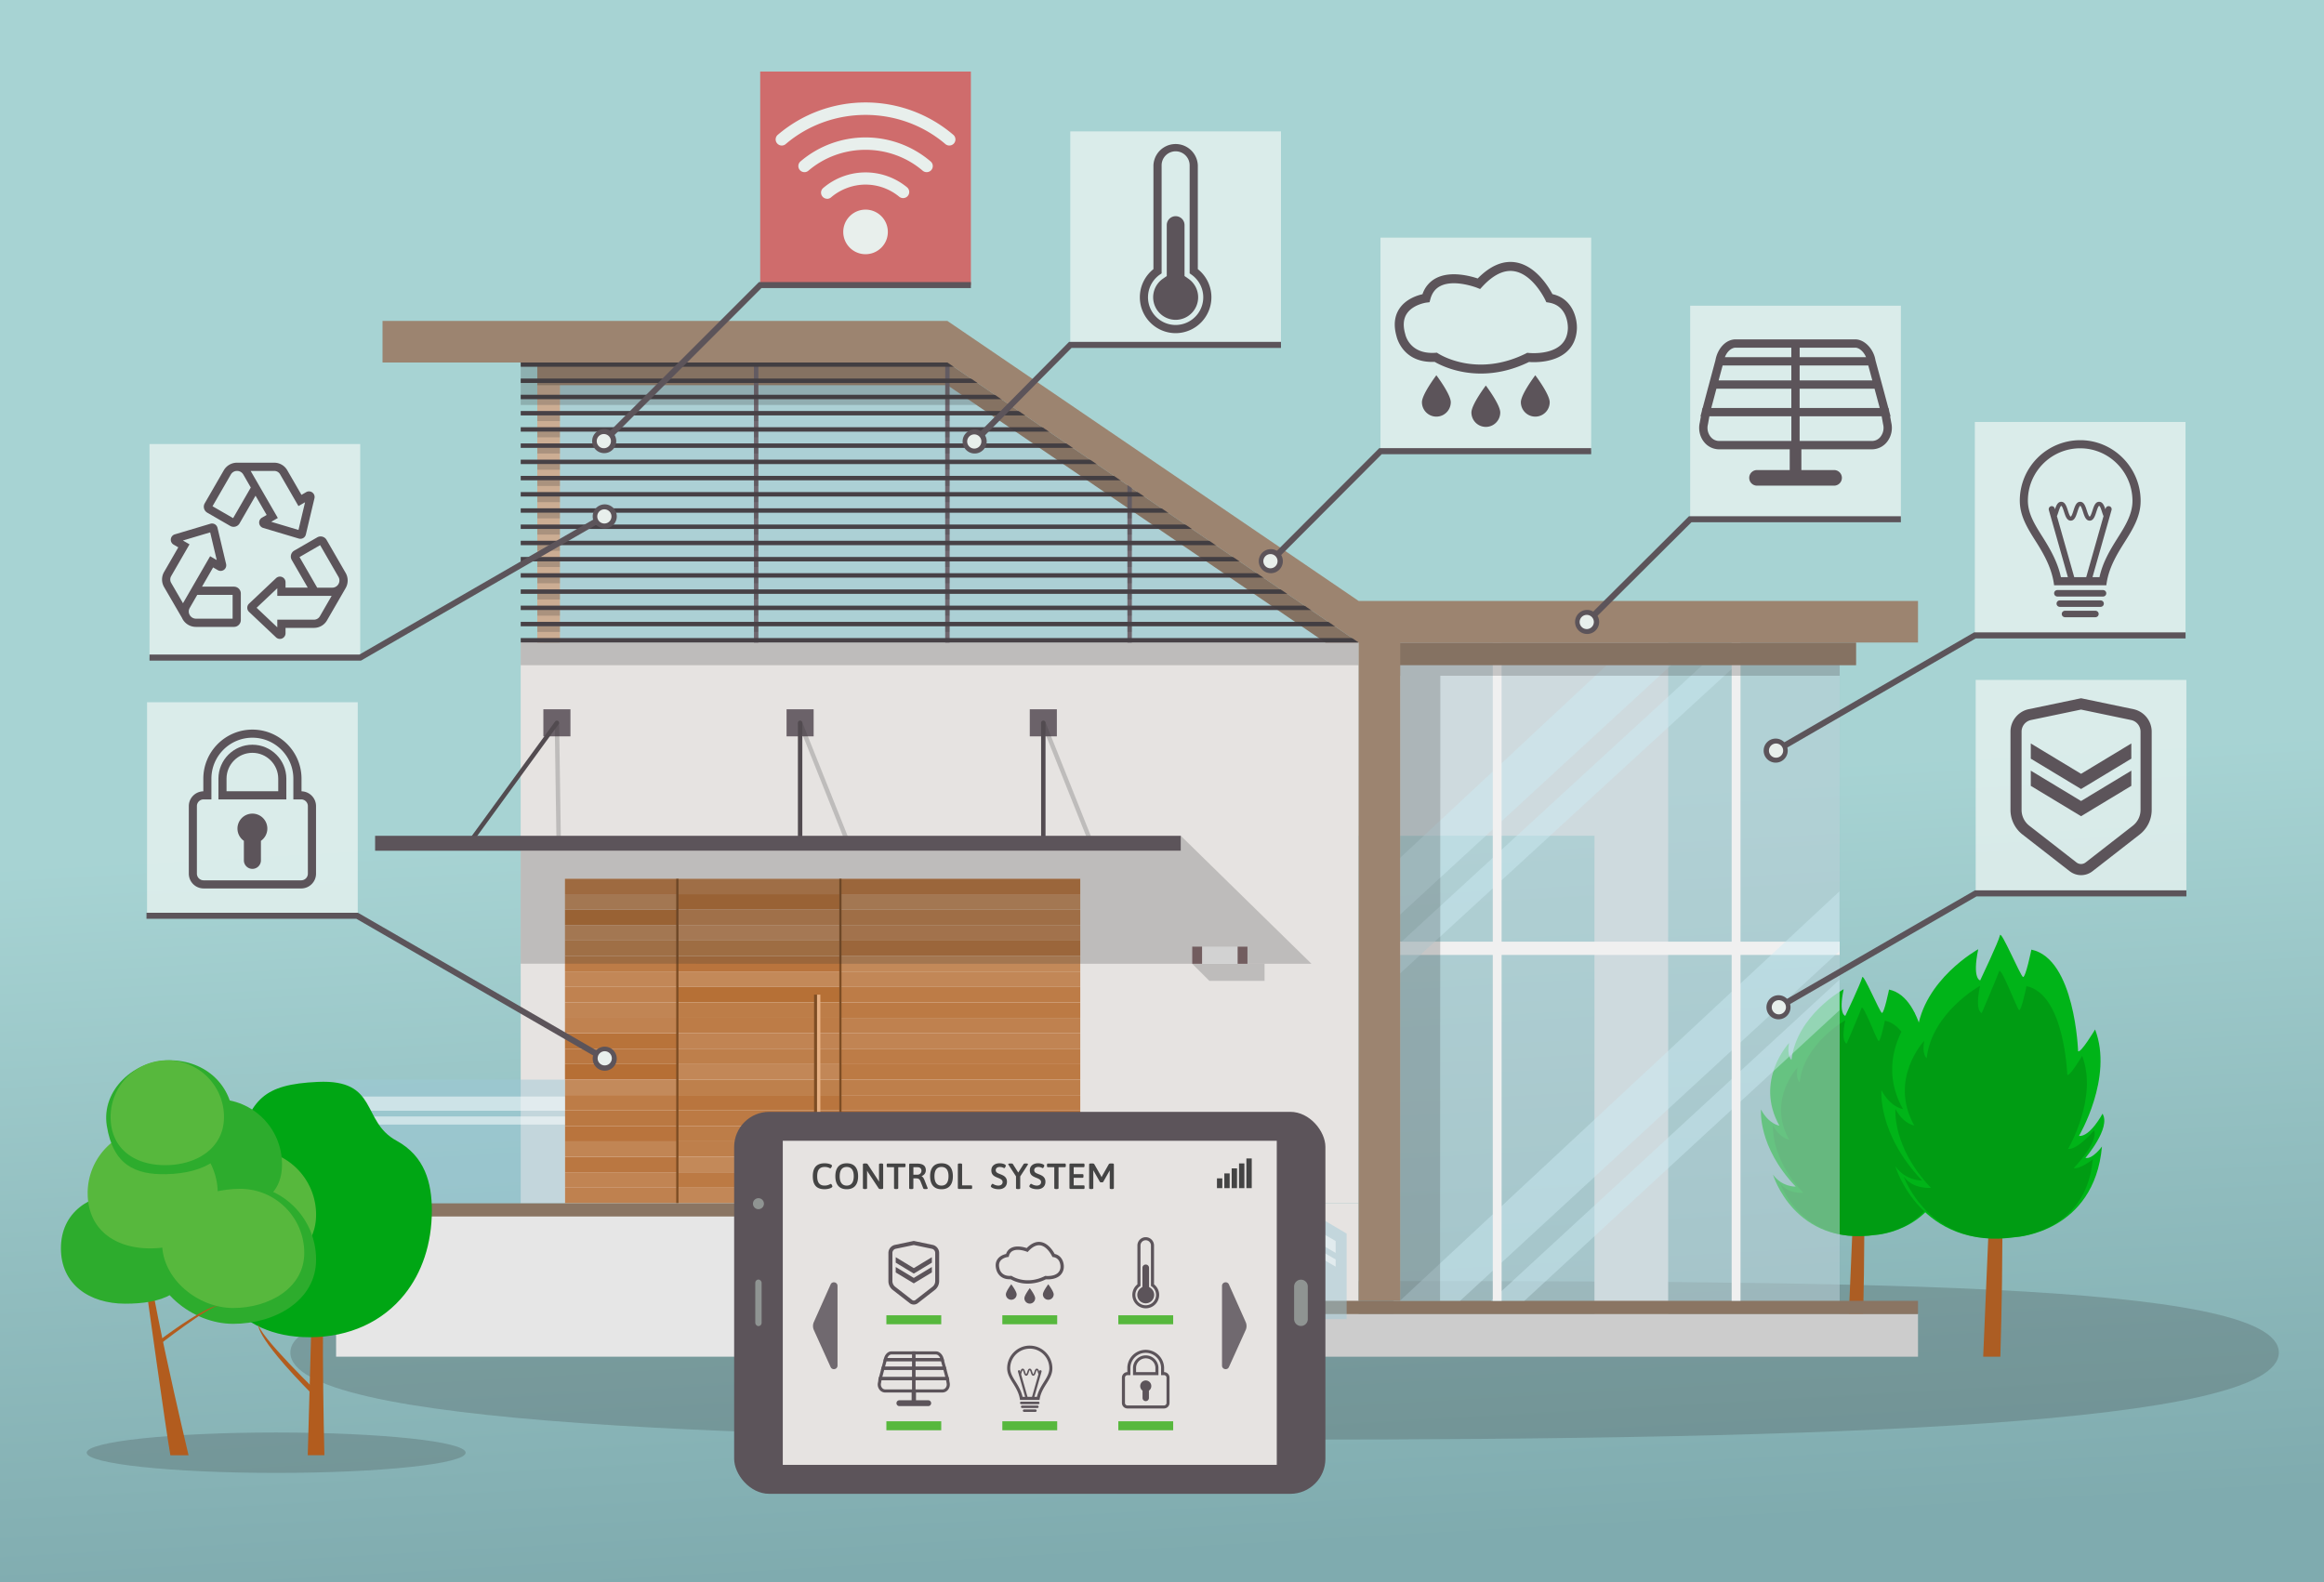 <svg xmlns="http://www.w3.org/2000/svg" width="1156" height="787"><rect width="100%" height="100%" fill="#808080" stroke="none"/><defs><linearGradient id="linear-gradient" x1="599.56" y1="-1058.13" x2="578.42" y2="-685.55" gradientTransform="matrix(-1 0 0 1 1156 1071.59)" gradientUnits="userSpaceOnUse"><stop offset="0" stop-color="#00585f"/><stop offset="1" stop-color="#4fa8a8"/></linearGradient><style>.cls-1{opacity:.85}.cls-15,.cls-26,.cls-3,.cls-33,.cls-40,.cls-46,.cls-47,.cls-48,.cls-53,.cls-66,.cls-69,.cls-7,.cls-71,.cls-73,.cls-74,.cls-75,.cls-77,.cls-78,.cls-79,.cls-8,.cls-82,.cls-84,.cls-89,.cls-90,.cls-92,.cls-95,.cls-96,.cls-99{stroke-width:0}.cls-3{fill:#997151}.cls-101{opacity:.7}.cls-7{fill:#f0f7f4}.cls-8{fill:#b25c1e}.cls-102{opacity:.5}.cls-15{fill:#70676f}.cls-26{fill:#ccebf4}.cls-33{fill:#84696b}.cls-40{fill:#e6e6e6}.cls-46{fill:#57b83d}.cls-47{fill:#444}.cls-48{fill:#8a7563}.cls-53{fill:#00b418}.cls-105{mix-blend-mode:screen;opacity:.45}.cls-106,.cls-96{mix-blend-mode:multiply;opacity:.22}.cls-66{fill:#e8efec}.cls-69{fill:#6b6269}.cls-71{fill:#8f9492}.cls-73{fill:#474146}.cls-74,.cls-96{fill:#333}.cls-75{fill:#9cc8d6;opacity:.48}.cls-77{fill:#9c8470}.cls-78{fill:#524b50}.cls-79{fill:#fff}.cls-82{fill:#7d4d24}.cls-84{fill:#ac5d23}.cls-89{fill:#5c545a}.cls-90{fill:#2dac2d}.cls-92{fill:#f0f0f0}.cls-95{fill:#008710;opacity:.52}.cls-99{fill:#e6e3e1}</style></defs><g style="isolation:isolate"><g id="Layer_1" data-name="Layer 1"><path class="cls-79" transform="rotate(180 578 393.5)" d="M0 0h1156v787H0z"/><path transform="rotate(180 578 393.5)" style="fill:url(#linear-gradient);opacity:.5;stroke-width:0" d="M0 0h1156v787H0z"/><path class="cls-96" d="M1133.53 672.87c0 35.9-221.42 43.32-494.55 43.32s-494.55-7.42-494.55-43.32 225.38-35.58 498.51-35.58 490.59-.32 490.59 35.58Z"/><ellipse class="cls-96" cx="137.37" cy="722.68" rx="94.26" ry="10.05"/><path class="cls-84" d="m919.17 665.12 7.29-.02s3.16-96.45-2.57-110.73l-4.72 110.74Z"/><path class="cls-53" d="M881.9 584.27s10.51 35.9 51.25 30.06c0 0 33.16-1.92 36.45-38.46 0 0-4.02 5.53-7.03 4.84 0 0 10.96-12.74 7.26-18.77 0 0-5.21 9.87-10 9.46 0 0 14.71-24.76 6.85-45.22 0 0-6.12 10.23-7.22 9.23 0 0-1.28-39.28-19.82-43.12 0 0-2.47 12.06-3.56 11.6s-9.32-20.01-9.78-17.72c-.52 2.61-8.41 19.19-8.41 19.19s-3.47-.55-.82-13.25c0 0-23.39 12.88-25.95 35.17 0 0-2.42-1.78-1.19-8.43 0 0-17.45 18.57-4.84 41.13 0 0-5.21-.64-9.14-8.04 0 0-1.74 18.45 17.27 38.37 0 0-6.9.27-11.33-6.03Z"/><path class="cls-95" d="M885.41 588.56s10.88 30.95 46.49 25.84c0 0 30.94-1.18 33.82-33.11 0 0-5.48 4.33-8.11 3.73 0 0 10.58-10.72 8.66-16.06 0 0-6.87 8.28-11.06 7.92 0 0 12.85-21.63 5.99-39.51 0 0-5.35 8.94-6.31 8.06 0 0-1.12-34.33-17.32-37.68 0 0-2.16 10.54-3.11 10.14-.96-.4-7.7-18.87-8.52-16.4-.74 2.21-7.36 17.68-7.36 17.68s-3.03-.48-.72-11.57c0 0-20.44 11.26-22.67 30.73 0 0-2.12-1.56-1.04-7.36 0 0-15.25 16.22-4.23 35.94 0 0-4.55-.56-7.98-7.02 0 0-1.52 16.12 15.09 33.53 0 0-7.73.66-11.6-4.85Z"/><path class="cls-84" d="m986.47 674.93 8.54-.02s3.7-113-3.01-129.72l-5.53 129.74Z"/><path class="cls-53" d="M942.8 580.21s12.31 42.06 60.05 35.21c0 0 38.85-2.25 42.71-45.06 0 0-4.71 6.48-8.24 5.67 0 0 12.84-14.93 8.51-22 0 0-6.1 11.56-11.72 11.08 0 0 17.23-29.01 8.03-52.98 0 0-7.17 11.99-8.46 10.81 0 0-1.5-46.02-23.23-50.52 0 0-2.89 14.13-4.17 13.59-1.28-.54-10.92-23.44-11.45-20.76-.61 3.06-9.85 22.48-9.85 22.48s-4.07-.64-.96-15.52c0 0-27.4 15.09-30.4 41.21 0 0-2.84-2.09-1.39-9.87 0 0-20.44 21.75-5.67 48.19 0 0-6.1-.75-10.7-9.42 0 0-2.03 21.62 20.23 44.95 0 0-8.08.32-13.27-7.06Z"/><path class="cls-95" d="M946.92 585.24s12.75 36.26 54.46 30.28c0 0 36.25-1.38 39.62-38.79 0 0-6.42 5.07-9.51 4.37 0 0 12.4-12.56 10.15-18.82 0 0-8.04 9.7-12.95 9.28 0 0 15.06-25.34 7.01-46.29 0 0-6.27 10.47-7.39 9.45 0 0-1.31-40.22-20.29-44.14 0 0-2.53 12.34-3.65 11.88-1.12-.47-9.02-22.1-9.99-19.21-.86 2.59-8.63 20.71-8.63 20.71s-3.55-.56-.84-13.56c0 0-23.94 13.19-26.56 36.01 0 0-2.48-1.82-1.22-8.63 0 0-17.86 19.01-4.96 42.11 0 0-5.33-.65-9.35-8.23 0 0-1.78 18.89 17.68 39.28 0 0-9.06.77-13.59-5.68Z"/><path class="cls-99" d="M259.01 318.52h416.8V598.6h-416.8z"/><path style="fill:#b2cdd6;opacity:.48;stroke-width:0" d="M270.28 319.65v-139.3h200.98l204.55 139.3H270.28z"/><path style="fill:#ccad93;stroke-width:0" d="M278.53 180.35v11.27-11.27 139.3h-11.27v-139.3h11.27z"/><path class="cls-77" d="M267.26 180.35v11.27h204l188.06 128.03h16.49l-204.55-139.3h-204z"/><path class="cls-15" d="M470.16 180.35h2.2v139.3h-2.2zM560.8 228.21h2.2v91.44h-2.2zM375.03 180.35h2.2v139.3h-2.2z"/><path class="cls-73" d="M259.01 180.25h216.68v2.2H259.01zM259.01 188.32h228.96v2.2H259.01zM259.01 196.39h241.25v2.2H259.01zM259.01 204.46h253.53v2.2H259.01zM259.01 212.53h265.81v2.2H259.01zM259.01 220.6h278.1v2.2h-278.1zM259.01 228.67h290.38v2.2H259.01zM259.01 236.74h302.66v2.2H259.01zM259.01 244.8h314.95v2.2H259.01zM259.01 252.87h327.23v2.2H259.01zM259.01 260.94h339.51v2.2H259.01zM259.01 269.01h351.8v2.2h-351.8zM259.01 277.08h364.08v2.2H259.01zM259.01 285.15h376.37v2.2H259.01zM259.01 293.22h388.65v2.2H259.01zM259.01 301.29h400.93v2.2H259.01zM259.01 309.36h413.22v2.2H259.01zM259.01 317.42h425.5v2.2h-425.5z"/><path class="cls-40" d="M829.78 667.46h-36.66V415.78H675.81V307.55h153.97v359.91z"/><path class="cls-99" d="M529.18 598.6h146.63v68.86H529.18z"/><path style="fill:#bacfd6;opacity:.55;stroke-width:0" d="M693.2 319.65h221.89v347.81H693.2z"/><path style="fill:#ccc;stroke-width:0" d="M648.76 653.53v-13.61h-22.6v-13.78h-22.6v-13.77h-22.6V674.93h373.09v-21.4H648.76z"/><path class="cls-40" d="M167.18 601.87h413.78v73.06H167.18z"/><path class="cls-79" d="M281 437.16h256.35V598.6H281z"/><path style="opacity:.92;fill:#b66f35;stroke-width:0" d="M281 437.16h55.93v7.68H281z"/><path style="opacity:.81;fill:#b66f35;stroke-width:0" d="M281 444.84h55.93v7.68H281z"/><path style="opacity:1;fill:#b66f35;stroke-width:0" d="M281 452.53h55.93v7.68H281z"/><path style="opacity:.81;fill:#b66f35;stroke-width:0" d="M281 460.21h55.93v7.68H281z"/><path style="opacity:.88;fill:#b66f35;stroke-width:0" d="M281 467.9h55.93v7.68H281z"/><path style="opacity:.91;fill:#b66f35;stroke-width:0" d="M281 475.58h55.93v7.68H281z"/><path style="opacity:.83;fill:#b66f35;stroke-width:0" d="M281 483.27h55.93v7.68H281z"/><path style="opacity:.86;fill:#b66f35;stroke-width:0" d="M281 490.95h55.93v7.68H281z"/><path style="opacity:.84;fill:#b66f35;stroke-width:0" d="M281 498.64h55.93v7.68H281z"/><path style="opacity:.86;fill:#b66f35;stroke-width:0" d="M281 506.32h55.93V514H281z"/><path style="opacity:.97;fill:#b66f35;stroke-width:0" d="M281 514.01h55.93v7.68H281z"/><path style="opacity:.94;fill:#b66f35;stroke-width:0" d="M281 521.69h55.93v7.68H281z"/><path style="opacity:1;fill:#b66f35;stroke-width:0" d="M281 529.38h55.93v7.68H281z"/><path style="opacity:.81;fill:#b66f35;stroke-width:0" d="M281 537.06h55.93v7.68H281z"/><path style="opacity:.91;fill:#b66f35;stroke-width:0" d="M281 544.75h55.93v7.68H281z"/><path style="opacity:.93;fill:#b66f35;stroke-width:0" d="M281 552.43h55.93v7.68H281z"/><path style="opacity:.96;fill:#b66f35;stroke-width:0" d="M281 560.12h55.93v7.68H281z"/><path style="opacity:.84;fill:#b66f35;stroke-width:0" d="M281 567.8h55.93v7.68H281z"/><path style="opacity:.94;fill:#b66f35;stroke-width:0" d="M281 575.49h55.93v7.68H281z"/><path style="opacity:.85;fill:#b66f35;stroke-width:0" d="M281 583.17h55.93v7.68H281z"/><path style="opacity:.87;fill:#b66f35;stroke-width:0" d="M281 590.86h55.93v7.68H281z"/><path style="opacity:.89;fill:#b66f35;stroke-width:0" d="M336.93 437.16h81.1v7.68h-81.1z"/><path style="opacity:.99;fill:#b66f35;stroke-width:0" d="M336.93 444.84h81.1v7.68h-81.1z"/><path style="opacity:.87;fill:#b66f35;stroke-width:0" d="M336.93 452.53h81.1v7.68h-81.1z"/><path style="opacity:.8;fill:#b66f35;stroke-width:0" d="M336.93 460.21h81.1v7.68h-81.1z"/><path style="opacity:.9;fill:#b66f35;stroke-width:0" d="M336.93 467.9h81.1v7.68h-81.1z"/><path style="opacity:.96;fill:#b66f35;stroke-width:0" d="M336.93 475.58h81.1v7.68h-81.1z"/><path style="opacity:.82;fill:#b66f35;stroke-width:0" d="M336.93 483.27h81.1v7.68h-81.1z"/><path style="opacity:.99;fill:#b66f35;stroke-width:0" d="M336.93 490.95h81.1v7.68h-81.1z"/><path style="opacity:.9;fill:#b66f35;stroke-width:0" d="M336.93 498.64h81.1v7.68h-81.1z"/><path style="opacity:.91;fill:#b66f35;stroke-width:0" d="M336.93 506.32h81.1V514h-81.1z"/><path style="opacity:.85;fill:#b66f35;stroke-width:0" d="M336.93 514.01h81.1v7.68h-81.1z"/><path style="opacity:.89;fill:#b66f35;stroke-width:0" d="M336.93 521.69h81.1v7.68h-81.1z"/><path style="opacity:.83;fill:#b66f35;stroke-width:0" d="M336.93 529.38h81.1v7.68h-81.1z"/><path style="opacity:.88;fill:#b66f35;stroke-width:0" d="M336.93 537.06h81.1v7.68h-81.1z"/><path style="opacity:.95;fill:#b66f35;stroke-width:0" d="M336.93 544.75h81.1v7.68h-81.1z"/><path style="opacity:.92;fill:#b66f35;stroke-width:0" d="M336.93 552.43h81.1v7.68h-81.1z"/><path style="opacity:.9;fill:#b66f35;stroke-width:0" d="M336.93 560.12h81.1v7.68h-81.1z"/><path style="opacity:.89;fill:#b66f35;stroke-width:0" d="M336.93 567.8h81.1v7.68h-81.1z"/><path style="opacity:.82;fill:#b66f35;stroke-width:0" d="M336.93 575.49h81.1v7.68h-81.1z"/><path style="opacity:.92;fill:#b66f35;stroke-width:0" d="M336.93 583.17h81.1v7.68h-81.1z"/><path style="opacity:.83;fill:#b66f35;stroke-width:0" d="M336.93 590.86h81.1v7.68h-81.1z"/><path style="opacity:.96;fill:#b66f35;stroke-width:0" d="M418.03 437.16h119.32v7.69H418.03z"/><path style="opacity:.81;fill:#b66f35;stroke-width:0" d="M418.03 444.85h119.32v7.69H418.03z"/><path style="opacity:.89;fill:#b66f35;stroke-width:0" d="M418.03 452.53h119.32v7.69H418.03z"/><path style="opacity:.85;fill:#b66f35;stroke-width:0" d="M418.03 460.22h119.32v7.69H418.03z"/><path style="opacity:.95;fill:#b66f35;stroke-width:0" d="M418.03 467.91h119.32v7.69H418.03z"/><path style="opacity:.82;fill:#b66f35;stroke-width:0" d="M418.03 475.6h119.32v7.69H418.03z"/><path style="opacity:.83;fill:#b66f35;stroke-width:0" d="M418.03 483.29h119.32v7.69H418.03z"/><path style="opacity:.91;fill:#b66f35;stroke-width:0" d="M418.03 490.97h119.32v7.69H418.03z"/><path style="opacity:.92;fill:#b66f35;stroke-width:0" d="M418.03 498.66h119.32v7.69H418.03z"/><path style="opacity:.87;fill:#b66f35;stroke-width:0" d="M418.03 506.35h119.32v7.69H418.03z"/><path style="opacity:.85;fill:#b66f35;stroke-width:0" d="M418.03 514.04h119.32v7.69H418.03z"/><path style="opacity:.91;fill:#b66f35;stroke-width:0" d="M418.03 521.72h119.32v7.69H418.03z"/><path style="fill:#b66f35;stroke-width:0;opacity:.92" d="M418.03 529.41h119.32v7.69H418.03z"/><path style="opacity:.89;fill:#b66f35;stroke-width:0" d="M418.03 537.1h119.32v7.69H418.03z"/><path style="opacity:.91;fill:#b66f35;stroke-width:0" d="M418.03 544.79h119.32v7.69H418.03z"/><path style="opacity:.96;fill:#b66f35;stroke-width:0" d="M418.03 552.48h119.32v7.69H418.03z"/><path style="opacity:.81;fill:#b66f35;stroke-width:0" d="M418.03 560.16h119.32v7.69H418.03z"/><path style="opacity:.97;fill:#b66f35;stroke-width:0" d="M418.03 567.85h119.32v7.69H418.03z"/><path style="opacity:.93;fill:#b66f35;stroke-width:0" d="M418.03 575.54h119.32v7.69H418.03z"/><path style="opacity:.81;fill:#b66f35;stroke-width:0" d="M418.03 583.23h119.32v7.69H418.03z"/><path style="opacity:.98;fill:#b66f35;stroke-width:0" d="M418.03 590.91h119.32v7.69H418.03z"/><path class="cls-82" d="M336.38 437.16h1.1v161.38h-1.1zM417.48 437.16h1.1v161.38h-1.1z"/><g class="cls-106"><path class="cls-74" d="M629.02 487.97v-8.53l-8.51.02-27.48-8.55v8.54l8.56 8.52h27.43z"/></g><path class="cls-79" transform="rotate(90 606.77 475.19)" d="M602.5 461.45h8.55v27.48h-8.55z"/><path class="cls-33" transform="rotate(90 595.48 475.19)" d="M591.2 472.74h8.55v4.89h-8.55z"/><path class="cls-33" transform="rotate(90 618.06 475.19)" d="M613.79 472.74h8.55v4.89h-8.55z"/><path class="cls-82" d="M404.93 494.82h1.65v65.3h-1.65z"/><path style="fill:#e6b083;stroke-width:0" d="M406.41 494.82h1.65v65.3h-1.65z"/><path class="cls-48" d="M167.18 598.57h413.78v6.6H167.18zM648.76 647.12h305.29v6.6H648.76z"/><path class="cls-92" d="M693.2 468.46h221.89v6.6H693.2z"/><g class="cls-105"><path class="cls-26" d="m799.18 330.92-102.81 95.93v28.23l134.87-124.16h-32.06z"/></g><g class="cls-105"><path class="cls-26" d="M846.82 330.92 696.37 469.17v15.16l167.06-153.41h-16.61z"/></g><g class="cls-105"><path class="cls-26" d="M914.96 443.44 696.37 647.1h29.94l188.65-173.9v-29.76z"/></g><g class="cls-105"><path class="cls-26" d="M914.96 487.43 741.69 647.1h16.61l156.66-144.51v-15.16z"/></g><path class="cls-92" d="M861.36 319.65h4.4V647.1h-4.4zM742.53 319.65h4.4V647.1h-4.4z"/><path class="cls-75" d="M167.18 537.1h4.4v61.5h-4.4zM171.58 537.1H281v61.5H171.58z"/><g class="cls-102"><path class="cls-79" d="M171.58 545.5H281v7.07H171.58z"/></g><g class="cls-102"><path class="cls-79" d="M171.58 555.41H281v4.04H171.58z"/></g><path class="cls-96" d="M587.35 415.78v7.45H259.01v56.2l393.34.01-65-63.66z"/><path class="cls-77" d="M693.2 319.65h230.05v11.27H693.2v-11.27z"/><path class="cls-96" d="M259.01 319.65h416.8v11.27h-416.8zM693.2 319.65v16.52h3.3V647.1h19.82l.13-310.93h198.64v-5.25h8.16v-11.27H693.2z"/><path class="cls-3" d="M580.96 610.72h22.6v3.3h-22.6zM603.56 624.5h22.6v3.3h-22.6zM626.16 638.27h22.6v3.3h-22.6z"/><path class="cls-75" d="m669.85 613.67-88.89-52.5-17.87-.06v37.43h17.87v17.69l67.79 40h21.1v-42.56z"/><g class="cls-102"><path class="cls-79" d="m664.37 623.27-83.41-48.09v-5.92l83.41 48.1v5.91z"/></g><g class="cls-102"><path class="cls-79" d="m664.37 630.13-83.41-48.31v-3.37l83.41 48.09v3.59z"/></g><path class="cls-77" d="m675.81 298.96-204.55-139.3H190.27v20.69h280.99l204.55 139.3V647.1h20.69V319.65h257.55v-20.69H675.81z"/><path class="cls-69" d="M270.28 352.85h13.47v13.47h-13.47zM391.25 352.85h13.47v13.47h-13.47zM512.23 352.85h13.47v13.47h-13.47z"/><g class="cls-106"><path class="cls-74" transform="rotate(-21.74 530.61 388.94)" d="M529.58 357.33h2.2v63.26h-2.2z"/></g><path class="cls-78" d="M518.96 416.88a1.1 1.1 0 0 1-1.1-1.1v-56.2c0-.61.49-1.1 1.1-1.1s1.1.49 1.1 1.1v56.2c0 .61-.49 1.1-1.1 1.1Z"/><g class="cls-106"><path class="cls-74" transform="rotate(-21.74 409.64 388.92)" d="M408.6 357.33h2.2v63.26h-2.2z"/></g><path class="cls-78" d="M397.99 416.88a1.1 1.1 0 0 1-1.1-1.1v-56.2c0-.61.49-1.1 1.1-1.1s1.1.49 1.1 1.1v56.2c0 .61-.49 1.1-1.1 1.1Z"/><g class="cls-106"><path class="cls-74" transform="rotate(-.85 276.86 388.98)" d="M276.36 359.58h2.2v59.93h-2.2z"/></g><path class="cls-78" d="M234.53 419.01a1.1 1.1 0 0 1-.89-1.75l42.48-58.33a1.1 1.1 0 0 1 1.78 1.3l-42.48 58.33c-.22.3-.55.45-.89.45Z"/><path class="cls-89" d="M186.59 415.78h400.76v7.45H186.59z"/><path class="cls-96" d="M267.26 311.55h11.27v2.81h-11.27zM267.26 303.49h11.27v2.81h-11.27zM267.26 295.42h11.27v2.81h-11.27zM267.26 287.35h11.27v2.81h-11.27zM267.26 279.28h11.27v2.81h-11.27zM267.26 271.21h11.27v2.81h-11.27zM267.26 263.14h11.27v2.81h-11.27zM267.26 255.07h11.27v2.81h-11.27zM267.26 247h11.27v2.81h-11.27zM267.26 238.94h11.27v2.81h-11.27zM267.26 230.87h11.27v2.81h-11.27zM267.26 222.8h11.27v2.81h-11.27zM267.26 214.73h11.27v2.81h-11.27zM267.26 206.66h11.27v2.81h-11.27zM375.03 311.55h2.2v2.81h-2.2zM375.03 303.49h2.2v2.81h-2.2zM375.03 295.42h2.2v2.81h-2.2zM375.03 287.35h2.2v2.81h-2.2zM375.03 279.28h2.2v2.81h-2.2zM375.03 271.21h2.2v2.81h-2.2zM375.03 263.14h2.2v2.81h-2.2zM375.03 255.07h2.2v2.81h-2.2zM375.03 247h2.2v2.81h-2.2zM375.03 238.94h2.2v2.81h-2.2zM375.03 230.87h2.2v2.81h-2.2zM375.03 222.8h2.2v2.81h-2.2zM375.03 214.73h2.2v2.81h-2.2zM375.03 206.66h2.2v2.81h-2.2zM470.16 311.55h2.2v2.81h-2.2zM470.16 303.49h2.2v2.81h-2.2zM470.16 295.42h2.2v2.81h-2.2zM470.16 287.35h2.2v2.81h-2.2zM470.16 279.28h2.2v2.81h-2.2zM470.16 271.21h2.2v2.81h-2.2zM470.16 263.14h2.2v2.81h-2.2zM470.16 255.07h2.2v2.81h-2.2zM470.16 247h2.2v2.81h-2.2zM470.16 238.94h2.2v2.81h-2.2zM470.16 230.87h2.2v2.81h-2.2zM470.16 222.8h2.2v2.81h-2.2zM470.16 214.73h2.2v2.81h-2.2zM470.16 206.66h2.2v2.81h-2.2zM560.8 311.55h2.2v2.81h-2.2zM560.8 303.49h2.2v2.81h-2.2zM560.8 295.42h2.2v2.81h-2.2zM560.8 287.35h2.2v2.81h-2.2zM560.8 279.28h2.2v2.81h-2.2zM560.8 271.21h2.2v2.81h-2.2zM560.8 263.14h2.2v2.81h-2.2zM560.8 255.07h2.2v2.81h-2.2z"/><path class="cls-96" d="m502.24 201.45-30.98-21.1H259.01v21.1H485.7l173.62 118.2h16.49l-173.57-118.2zM598.83 674.93l.05-58.47-16.85-16.85-1.07-1.07v76.39h17.87z"/><path class="cls-8" d="M155.43 639.33s-1.98 72.06-2.35 84.61h8.28s-2.48-98.72 1.64-104.72l-7.57 20.11Z"/><path d="M97.91 601.69c1.71 36.64 19.36 63.55 56.03 63.55 20.13 0 36.5-7.94 47.17-21.17 8.78-10.87 13.7-25.32 13.7-41.87 0-13.75-3.46-27.05-17.64-34.77-17.66-9.61-8.65-30.6-39.08-29.22-27.48 1.25-32.76 8.88-40.12 31.64-2.46 7.59-20.75 17.06-20.06 31.84Z" style="fill:#00a614;stroke-width:0"/><path class="cls-8" d="M160.39 695.03s-33.24-32.07-31.76-36.59c0 0-3.85 4.34 27.38 35.9l4.38.69ZM72.77 641.28s9.76 70.21 11.97 82.67h9.05s-23.21-97.36-20.05-103.76l-.98 21.1Z"/><path class="cls-46" d="M92.54 604.27c0 17.86 13.28 27.5 31.14 27.5s33.55-9.64 33.55-27.5a32.35 32.35 0 0 0-64.7 0Z"/><path class="cls-90" d="M75.95 574.34c0 17.86 14.12 27.5 31.98 27.5s32.35-4.8 32.35-22.66-14.48-32.35-32.35-32.35-31.98 9.64-31.98 27.5ZM30.3 621.05c0 17.86 14.12 27.5 31.98 27.5s32.35-4.8 32.35-22.66-14.48-32.35-32.35-32.35-31.98 9.64-31.98 27.5Z"/><path class="cls-90" d="M74.75 621.05c0 20.55 20.69 37.52 41.24 37.52s41.24-11.4 41.24-31.95-16.66-37.22-37.22-37.22-45.26 11.09-45.26 31.64Z"/><path class="cls-46" d="M80.63 618.53c0 17.62 17.74 32.17 35.36 32.17s35.36-9.77 35.36-27.39-14.29-31.91-31.91-31.91-38.81 9.51-38.81 27.13Z"/><path class="cls-46" d="M43.61 593.54c0 17.86 13.28 27.5 31.14 27.5s33.55-9.64 33.55-27.5a32.35 32.35 0 0 0-64.7 0Z"/><path class="cls-90" d="M53.12 559.99c3.11 19.64 14.27 24.46 29.57 24.13 19.08-.42 33.3-8.34 33.3-26.2s-13.71-30.45-31.57-30.45-34.09 14.88-31.3 32.53Z"/><path class="cls-46" d="M55.02 555.66c0 15.57 11.57 23.98 27.15 23.98s29.25-8.4 29.25-23.98a28.2 28.2 0 1 0-56.4 0Z"/><path class="cls-8" d="M78.27 669.72s25.85-20.23 30.44-20.1c0 0-4.77-1.3-30.44 17.9v2.2Z"/><rect class="cls-89" x="365.18" y="553.11" width="294.1" height="190.03" rx="17.47" ry="17.47"/><path class="cls-99" d="M389.37 567.51h245.72v161.22H389.37z"/><path class="cls-89" d="M569.91 650.85a6.69 6.69 0 0 1-4.14-11.92V619.6a4.13 4.13 0 0 1 8.26 0v19.33a6.67 6.67 0 0 1-4.14 11.92Zm0-33.86a2.61 2.61 0 0 0-2.61 2.61v20.12l-.33.23a5.15 5.15 0 1 0 5.86 0l-.33-.23V619.6a2.61 2.61 0 0 0-2.61-2.61Z"/><path class="cls-89" d="M569.91 648.37a4.2 4.2 0 0 1-2.39-7.65l.74-.51v-9.49a1.65 1.65 0 0 1 3.3 0v9.49l.74.51a4.2 4.2 0 0 1-2.39 7.65ZM576.23 684.1h-12.64v-3.86a6.33 6.33 0 0 1 12.64 0v3.86Zm-11.13-1.51h9.62v-2.35a4.82 4.82 0 0 0-9.62 0v2.35Z"/><path class="cls-89" d="M578.99 700.68h-18.17a2.77 2.77 0 0 1-2.76-2.76v-12.58c0-1.5 1.21-2.73 2.7-2.76v-2.35a9.15 9.15 0 0 1 18.28 0v2.35a2.76 2.76 0 0 1 2.7 2.76v12.58a2.77 2.77 0 0 1-2.76 2.76Zm-18.16-16.58c-.69 0-1.25.56-1.25 1.25v12.58c0 .69.56 1.25 1.25 1.25H579c.69 0 1.25-.56 1.25-1.25v-12.58c0-.69-.56-1.25-1.25-1.25h-1.46v-3.86a7.64 7.64 0 0 0-15.26 0v3.86h-1.46Z"/><path class="cls-89" d="M568.32 691.81v3.63a1.59 1.59 0 1 0 3.18 0v-3.63a2.79 2.79 0 0 0-1.58-5.07 2.79 2.79 0 0 0-1.58 5.07ZM510.71 696.13a.58.58 0 0 1-.55-.41l-3.78-13.31a.57.57 0 1 1 1.09-.31l3.78 13.31c.09.3-.09.61-.39.7l-.16.02ZM513.74 696.13c-.05 0-.1 0-.15-.02a.57.57 0 0 1-.39-.7l3.78-13.31a.57.57 0 1 1 1.09.31l-3.78 13.31a.57.57 0 0 1-.55.41Z"/><path class="cls-89" d="M513.98 684.38c-.72 0-.98-.83-1.24-1.64-.1-.3-.36-1.11-.52-1.11s-.42.81-.52 1.11c-.26.81-.52 1.64-1.24 1.64s-.98-.83-1.24-1.64c-.1-.3-.36-1.11-.52-1.11s-.42.81-.52 1.11c-.14.44-.29.9-.51 1.21a.38.38 0 0 1-.53.09.38.38 0 0 1-.09-.53c.15-.22.28-.62.41-1.01.26-.81.52-1.64 1.24-1.64s.98.83 1.24 1.64c.1.3.36 1.11.52 1.11s.42-.81.52-1.11c.26-.81.52-1.64 1.24-1.64s.98.83 1.24 1.64c.1.3.36 1.11.52 1.11s.42-.78.52-1.11c.26-.81.53-1.64 1.24-1.64s.98.83 1.24 1.64c.13.39.25.79.41 1.01.12.17.08.41-.09.53a.38.38 0 0 1-.53-.09 4.57 4.57 0 0 1-.51-1.22c-.11-.33-.36-1.11-.52-1.11s-.42.78-.52 1.11c-.26.81-.53 1.64-1.24 1.64Z"/><path class="cls-89" d="M512.23 670.92c5.37 0 9.73 4.4 9.73 9.81 0 2.52-1.42 4.76-2.79 6.92-1.44 2.27-2.77 4.54-3.36 7.26h-7.17c-.6-2.76-1.96-5.18-3.36-7.4-1.49-2.36-2.79-4.4-2.79-6.85a9.74 9.74 0 0 1 9.73-9.73Zm0-1.51c-6.2 0-11.25 5.05-11.25 11.25 0 2.89 1.47 5.2 3.02 7.66 1.47 2.33 3 5.02 3.36 8.11h9.73c.37-3.09 1.89-5.64 3.36-7.96 1.55-2.45 3.02-4.84 3.02-7.73 0-6.2-5.05-11.32-11.25-11.32ZM515.02 701.16h-5.59c-.37 0-.64.26-.64.61s.28.61.64.61h5.59c.37 0 .64-.26.64-.61s-.28-.61-.64-.61ZM515.99 699.23h-7.52c-.37 0-.64.26-.64.61s.28.61.64.61h7.52c.37 0 .64-.26.64-.61s-.28-.61-.64-.61ZM516.44 697.3h-8.43c-.37 0-.64.26-.64.61s.28.61.64.61h8.43c.37 0 .64-.26.64-.61s-.28-.61-.64-.61ZM453.46 691.41h2.17v7.72h-2.17zM470.86 681.47h-17.1v-5.88h15.5l1.6 5.88Zm-15.55-1.55h13.53l-.76-2.79h-12.77v2.79Z"/><path class="cls-89" d="M468.78 692.74h-15.02v-7.69h18.11l.48 2.69c.3 1.25.02 2.59-.75 3.58-.7.9-1.73 1.41-2.82 1.41Zm-13.47-1.55h13.48a2 2 0 0 0 1.6-.82c.49-.63.66-1.48.46-2.28v-.05l-.27-1.44h-15.27v4.6Z"/><path class="cls-89" d="M472.23 686.59h-18.48v-6.68h16.69l1.79 6.68Zm-16.92-1.54h14.91l-.96-3.58h-13.95v3.58ZM453.76 677.13v-4.86h11.91c1.73 0 3.46 1.82 3.77 3.97l.13.88h-15.81Zm1.55-3.31v1.77h12.36c-.44-1.05-1.3-1.77-1.99-1.77h-10.36Z"/><path class="cls-89" d="M455.31 677.13h-15.85l.16-.9c.39-2.29 1.98-3.96 3.77-3.96h11.93v4.86Zm-13.92-1.54h12.37v-1.77h-10.38c-.7 0-1.54.61-1.99 1.77ZM455.31 692.74H440.3a3.57 3.57 0 0 1-2.82-1.41 4.22 4.22 0 0 1-.76-3.58l.48-2.71h18.1v7.69Zm-16.81-6.15-.27 1.5c-.2.8-.02 1.65.47 2.28a2 2 0 0 0 1.6.82h13.46v-4.6H438.5Z"/><path class="cls-89" d="M455.31 681.47h-17.1l1.58-5.88h15.52v5.88Zm-15.09-1.55h13.54v-2.78h-12.79l-.75 2.78Z"/><path class="cls-89" d="M455.31 686.59h-18.46l1.77-6.68h16.69v6.68Zm-16.45-1.54h14.9v-3.58h-13.95l-.95 3.58ZM461.72 699.5h-14.35a1.45 1.45 0 0 1 0-2.9h14.35a1.45 1.45 0 0 1 0 2.9ZM454.54 648.98a3.3 3.3 0 0 1-2.04-.7l-8.43-6.56a5.58 5.58 0 0 1-2.16-4.42v-13.99a4.13 4.13 0 0 1 3.26-4.02l9.36-1.96 9.36 1.96a4.12 4.12 0 0 1 3.26 4.02v13.99c0 1.74-.79 3.35-2.16 4.42l-8.43 6.56c-.6.47-1.32.7-2.04.7Zm0-29.62-8.96 1.87a2.12 2.12 0 0 0-1.68 2.07v13.99c0 1.12.51 2.16 1.4 2.86l8.43 6.56c.48.37 1.15.37 1.63 0l8.43-6.56a3.59 3.59 0 0 0 1.4-2.86V623.3c0-1-.71-1.87-1.68-2.07l-8.96-1.87Zm9.86 21.57Z"/><path class="cls-89" d="m454.54 633.57-8.99-5.43v-2.72l8.99 5.43 8.99-5.43v2.72l-8.99 5.43z"/><path class="cls-89" d="m454.54 638.44-8.99-5.43v-2.72l8.99 5.43 8.99-5.43v2.72l-8.99 5.43zM511.31 638.58a17.5 17.5 0 0 1-8.62-2.18c-5.72.26-6.96-4.2-7.09-4.76-.57-2.02-.4-3.75.52-5.13 1.2-1.81 3.31-2.48 4.31-2.7a5.15 5.15 0 0 1 2.61-3.03c2.69-1.34 6.3-.35 7.66.1 2.33-2.36 4.69-3.37 7.03-3 3.78.6 6.19 4.63 6.88 5.92 3.79.85 4.64 4.57 4.55 6.49a5.85 5.85 0 0 1-2.03 4.36c-2.33 1.97-5.9 1.86-6.89 1.78a20.28 20.28 0 0 1-8.94 2.15Zm-8.18-3.89.24.15c.29.19 7.19 4.55 16.36-.02l.22-.11.25.03s3.76.41 5.87-1.38a4.13 4.13 0 0 0 1.43-3.16c0-.17.13-4.25-3.57-4.83l-.44-.07-.19-.41s-2.28-4.81-5.82-5.36c-1.89-.3-3.88.68-5.93 2.89l-.39.42-.54-.22s-4.21-1.66-6.84-.35a3.63 3.63 0 0 0-1.9 2.48l-.15.54-.56.07c-.06 0-2.54.36-3.67 2.07-.64.97-.74 2.23-.3 3.76l.02.07c.03.15.83 3.78 5.61 3.44l.28-.02ZM505.7 643.91a2.68 2.68 0 0 1-5.36 0c0-1.48 2.68-5.02 2.68-5.02s2.68 3.53 2.68 5.02ZM524.12 643.91a2.68 2.68 0 0 1-5.37 0c0-1.48 2.69-5.02 2.69-5.02s2.68 3.53 2.68 5.02ZM514.91 645.83a2.68 2.68 0 0 1-5.36 0c0-1.48 2.68-5.02 2.68-5.02s2.68 3.53 2.68 5.02Z"/><path class="cls-47" d="M605.34 586.21H608v4.85h-2.66zM609 583.73h2.66v7.33H609zM612.66 581.25h2.66v9.81h-2.66zM616.32 578.77h2.66v12.29h-2.66zM619.98 576.29h2.66v14.77h-2.66zM413.85 579.9c0 .38-.52 1.32-.85 1.32-.22 0-1.01-.69-2.75-.69-2.55 0-3.76 1.45-3.76 4.62s1.19 4.64 3.7 4.64c1.81 0 2.8-.83 3.05-.83.38 0 .81.98.81 1.25 0 .74-2.04 1.39-3.87 1.39-3.99 0-5.87-2.04-5.87-6.47s2.01-6.43 5.93-6.43c1.72 0 3.6.58 3.6 1.19ZM426.84 585.14c0 4.21-1.99 6.47-5.65 6.47s-5.67-2.26-5.67-6.47 2-6.43 5.67-6.43 5.65 2.22 5.65 6.43Zm-9.16 0c0 3.04 1.21 4.66 3.49 4.66s3.5-1.63 3.5-4.66-1.21-4.61-3.5-4.61-3.49 1.57-3.49 4.61ZM439.31 579.27v11.78c0 .31-.25.47-.87.47h-.51c-.43 0-.7-.09-.89-.36l-5.31-8.04-.43-.78v8.71c0 .31-.27.47-.89.47h-.29c-.61 0-.89-.16-.89-.47v-11.78c0-.31.27-.47.89-.47h.54c.45 0 .74.09.96.4l5.11 7.79.51.89v-8.6c0-.31.27-.47.88-.47h.31c.61 0 .87.16.87.47ZM450.42 579.54v.4c0 .49-.13.7-.43.7h-3.18v10.41c0 .31-.25.47-.88.47h-.34c-.61 0-.88-.16-.88-.47v-10.41h-3.22c-.31 0-.43-.22-.43-.7v-.4c0-.49.13-.7.43-.7H450c.31 0 .43.22.43.7ZM460.52 582.13c0 1.48-.85 2.48-2.1 2.96v.07c.61.23 1.08.99 1.48 2.01l1.48 3.74c.05.13.07.22.07.29 0 .2-.27.33-.9.33h-.42c-.43 0-.78-.11-.87-.33l-1.39-3.54c-.47-1.1-1.01-1.46-2.31-1.46h-1.23v4.86c0 .31-.27.47-.88.47h-.34c-.61 0-.88-.16-.88-.47v-11.6c0-.43.18-.61.61-.61h3.25c2.96 0 4.43 1.05 4.43 3.29Zm-6.18-1.48v3.72h2.1c1.05 0 1.91-.89 1.91-1.93 0-1.19-.81-1.79-2.04-1.79h-1.97ZM473.98 585.14c0 4.21-1.99 6.47-5.65 6.47s-5.67-2.26-5.67-6.47 2-6.43 5.67-6.43 5.65 2.22 5.65 6.43Zm-9.16 0c0 3.04 1.21 4.66 3.49 4.66s3.5-1.63 3.5-4.66-1.21-4.61-3.5-4.61-3.49 1.57-3.49 4.61ZM478.57 579.27v10.41h4.55c.31 0 .43.22.43.7v.4c0 .49-.13.7-.43.7h-6.05c-.43 0-.62-.18-.62-.61v-11.6c0-.31.27-.47.89-.47h.34c.62 0 .89.16.89.47ZM500.3 579.89c0 .36-.47 1.23-.76 1.23-.25 0-.87-.58-2.2-.58s-2.04.67-2.04 1.59c0 1.17 1.03 1.52 2.22 1.99 1.55.61 3.36 1.34 3.36 3.79s-1.81 3.7-4.05 3.7c-2.38 0-3.96-.9-3.96-1.45 0-.4.56-1.25.85-1.25.27 0 1.23.89 2.91.89 1.1 0 2.08-.58 2.08-1.75 0-1.28-1.37-1.7-2.76-2.28-1.41-.6-2.84-1.3-2.84-3.58s1.84-3.49 4.14-3.49c1.41 0 3.05.54 3.05 1.17ZM510.44 578.8c.63.02.9.13.9.33 0 .11-.07.23-.14.38l-3.72 5.73v5.82c0 .31-.25.47-.87.47h-.36c-.61 0-.87-.16-.87-.47v-5.87l-3.7-5.67a.64.64 0 0 1-.16-.38c0-.2.27-.33.98-.33h.45c.43 0 .76.05.9.31l2.64 4.19 2.67-4.21c.14-.23.51-.29.94-.29h.34ZM519.44 579.89c0 .36-.47 1.23-.76 1.23-.25 0-.87-.58-2.2-.58s-2.04.67-2.04 1.59c0 1.17 1.03 1.52 2.22 1.99 1.55.61 3.36 1.34 3.36 3.79s-1.81 3.7-4.05 3.7c-2.38 0-3.96-.9-3.96-1.45 0-.4.56-1.25.85-1.25.27 0 1.23.89 2.91.89 1.1 0 2.08-.58 2.08-1.75 0-1.28-1.37-1.7-2.76-2.28-1.41-.6-2.84-1.3-2.84-3.58s1.84-3.49 4.14-3.49c1.41 0 3.05.54 3.05 1.17ZM530.15 579.54v.4c0 .49-.13.7-.43.7h-3.18v10.41c0 .31-.25.47-.89.47h-.34c-.61 0-.89-.16-.89-.47v-10.41h-3.21c-.31 0-.43-.22-.43-.7v-.4c0-.49.13-.7.43-.7h8.51c.31 0 .43.22.43.7ZM539.46 579.54v.4c0 .49-.13.7-.43.7h-4.95v3.47h4.43c.31 0 .43.2.43.7v.4c0 .49-.13.7-.43.7h-4.43v3.76h4.97c.31 0 .43.22.43.7v.4c0 .49-.13.7-.43.7h-6.47c-.43 0-.62-.18-.62-.61v-11.42c0-.43.18-.61.62-.61h6.45c.31 0 .43.22.43.7ZM554.06 579.27v11.78c0 .31-.25.47-.87.47h-.31c-.61 0-.88-.16-.88-.47v-8.74l-.05.04-3.16 5.56c-.13.18-.27.27-.54.27h-.63a.6.6 0 0 1-.54-.27l-3.2-5.64-.05-.04v8.82c0 .31-.27.47-.89.47h-.29c-.61 0-.89-.16-.89-.47v-11.78c0-.31.27-.47.89-.47h.78c.47 0 .78.13.92.4l3.25 5.69.33.76.34-.72 3.25-5.73c.14-.27.45-.4.92-.4h.76c.61 0 .87.16.87.47Z"/><g class="cls-1"><path class="cls-89" d="m611.29 638.98 8.33 18.68a4.95 4.95 0 0 1-.01 4.04l-8.32 18.37c-.8 1.76-3.44 1.19-3.44-.74v-39.62c0-1.94 2.65-2.5 3.44-.73Z"/></g><g class="cls-1"><path class="cls-89" d="m413.16 638.98-8.33 18.68a4.95 4.95 0 0 0 .01 4.04l8.32 18.37c.8 1.76 3.44 1.19 3.44-.74v-39.62c0-1.94-2.65-2.5-3.44-.73Z"/></g><path class="cls-46" d="M556.27 654.32h27.29v4.47h-27.29zM498.58 654.32h27.29v4.47h-27.29zM440.9 654.32h27.29v4.47H440.9zM556.27 707.05h27.29v4.47h-27.29zM498.58 707.05h27.29v4.47h-27.29zM440.9 707.05h27.29v4.47H440.9z"/><rect class="cls-71" x="375.69" y="636.54" width="3.15" height="23.16" rx="1.57" ry="1.57"/><path class="cls-71" d="M647.12 659.64a3.4 3.4 0 0 1-3.4-3.4v-16.23a3.4 3.4 0 1 1 6.8 0v16.23a3.4 3.4 0 0 1-3.4 3.4ZM379.99 598.64a2.73 2.73 0 1 1-5.45 0 2.73 2.73 0 0 1 5.45 0Z"/><g class="cls-101"><path class="cls-7" transform="rotate(180 739.08 171.34)" d="M686.68 118.23h104.8v106.23h-104.8z"/></g><path class="cls-89" d="m635.8 277.59-2.12-2.12 52.38-52.52h105.42v3H687.3l-51.5 51.64z"/><path class="cls-66" d="M627.38 279.17a4.75 4.75 0 1 0 9.5 0 4.75 4.75 0 0 0-9.5 0Z"/><path class="cls-89" d="M632.13 285.15a5.98 5.98 0 1 1 0-11.97 5.98 5.98 0 0 1 0 11.97Zm0-9.5a3.53 3.53 0 1 0 .01 7.05 3.53 3.53 0 0 0-.01-7.05ZM736.63 185.83c-12.12 0-20.63-4.42-23.02-5.82-15.28.7-18.6-11.23-18.95-12.71-1.53-5.39-1.06-10.01 1.4-13.72 3.19-4.83 8.85-6.62 11.52-7.22a13.78 13.78 0 0 1 6.98-8.11c7.18-3.58 16.84-.94 20.48.28 6.21-6.31 12.53-9.01 18.8-8.03 10.11 1.59 16.54 12.36 18.37 15.82 10.13 2.27 12.4 12.22 12.16 17.34-.25 4.9-2.07 8.82-5.42 11.65-6.22 5.26-15.76 4.97-18.4 4.77-8.84 4.3-16.96 5.75-23.9 5.75Zm-21.86-10.37.63.41c.77.5 19.21 12.15 43.71-.07l.6-.3.66.08c.1 0 10.06 1.08 15.69-3.69 2.39-2.03 3.65-4.79 3.83-8.45.02-.45.36-11.35-9.55-12.92l-1.18-.19-.5-1.08c-.06-.13-6.09-12.86-15.55-14.33-5.04-.79-10.37 1.81-15.83 7.73l-1.05 1.13-1.43-.58c-.11-.04-11.26-4.44-18.26-.94-2.56 1.28-4.22 3.45-5.07 6.63l-.39 1.45-1.49.18c-.16.02-6.8.95-9.82 5.54-1.7 2.58-1.97 5.96-.8 10.05l.05.19c.08.4 2.21 10.1 15 9.2l.75-.05ZM721.64 200.09a7.17 7.17 0 1 1-14.34 0c0-3.96 7.17-13.41 7.17-13.41s7.17 9.45 7.17 13.41ZM770.85 200.09a7.17 7.17 0 1 1-14.34 0c0-3.96 7.17-13.41 7.17-13.41s7.17 9.45 7.17 13.41ZM746.25 205.2a7.17 7.17 0 1 1-14.34 0c0-3.96 7.17-13.41 7.17-13.41s7.17 9.45 7.17 13.41Z"/><g style="opacity:.8"><path transform="rotate(180 430.54 88.71)" style="fill:#d95252;stroke-width:0" d="M378.14 35.6h104.8v106.23h-104.8z"/></g><path class="cls-89" d="m304.21 217.88-2.12-2.13 75.43-75.43h105.42v3H378.76l-74.55 74.56z"/><path class="cls-66" d="M295.79 219.45a4.75 4.75 0 1 0 9.5 0 4.75 4.75 0 0 0-9.5 0Z"/><path class="cls-89" d="M300.54 225.43a5.98 5.98 0 1 1 0-11.97 5.98 5.98 0 0 1 0 11.97Zm0-9.5a3.53 3.53 0 1 0 .01 7.05 3.53 3.53 0 0 0-.01-7.05Z"/><path class="cls-66" d="M430.54 126.46c-2.96 0-5.75-1.15-7.84-3.25-2.09-2.09-3.25-4.88-3.25-7.84s1.15-5.75 3.25-7.84c2.09-2.09 4.88-3.25 7.84-3.25s5.75 1.15 7.84 3.25c2.09 2.09 3.25 4.88 3.25 7.84s-1.15 5.75-3.25 7.84-4.88 3.25-7.84 3.25ZM411.44 98.88a3.06 3.06 0 0 1-3.03-3.27c.06-.81.44-1.54 1.05-2.07a32.46 32.46 0 0 1 41.7-.38 3.04 3.04 0 0 1-3.87 4.7c-4.72-3.89-10.67-6.03-16.76-6.03s-12.35 2.25-17.13 6.34c-.55.47-1.25.73-1.97.73Z"/><path class="cls-66" d="M400.15 85.64a3.03 3.03 0 0 1-1.97-5.34 49.84 49.84 0 0 1 64.72 0 3.02 3.02 0 0 1-1.98 5.34c-.72 0-1.42-.26-1.97-.73-7.84-6.7-17.93-10.38-28.42-10.38s-20.58 3.69-28.42 10.39c-.55.47-1.25.73-1.97.73Z"/><path class="cls-66" d="M388.86 72.4a3.06 3.06 0 0 1-3.03-3.27 3 3 0 0 1 1.06-2.07 67.24 67.24 0 0 1 87.3 0 3.02 3.02 0 1 1-3.94 4.61c-10.95-9.36-25.05-14.51-39.71-14.51s-28.76 5.15-39.71 14.51c-.55.47-1.25.73-1.97.73Z"/><g class="cls-101"><path class="cls-7" transform="rotate(180 584.78 118.47)" d="M532.38 65.35h104.8v106.23h-104.8z"/></g><path class="cls-89" d="m488.49 218.05-2.12-2.12 45.39-45.85h105.42v3H533l-44.51 44.97z"/><path class="cls-66" d="M480.06 219.62a4.75 4.75 0 1 0 9.5 0 4.75 4.75 0 0 0-9.5 0Z"/><path class="cls-89" d="M484.81 225.6a5.98 5.98 0 1 1 0-11.97 5.98 5.98 0 0 1 0 11.97Zm0-9.5a3.53 3.53 0 1 0 .01 7.05 3.53 3.53 0 0 0-.01-7.05ZM584.78 165.74a17.86 17.86 0 0 1-11.04-31.85V82.23a11.05 11.05 0 0 1 22.08 0v51.66a17.86 17.86 0 0 1-11.04 31.85Zm0-90.47a6.98 6.98 0 0 0-6.97 6.97v53.75l-.87.61a13.77 13.77 0 0 0 7.84 25.07 13.77 13.77 0 0 0 7.84-25.07l-.87-.61V82.24a6.98 6.98 0 0 0-6.97-6.97Z"/><path class="cls-89" d="M584.78 159.11a11.22 11.22 0 0 1-6.38-20.42l1.97-1.37v-25.35a4.42 4.42 0 0 1 8.84 0v25.35l1.97 1.37a11.22 11.22 0 0 1-6.38 20.42Z"/><g class="cls-101"><path class="cls-7" transform="rotate(180 893.13 205.2)" d="M840.73 152.09h104.8v106.23h-104.8z"/></g><path class="cls-89" d="m793.13 307.84-2.12-2.13 49.1-48.89h105.42v3H841.35l-48.22 48.02z"/><path class="cls-66" d="M784.71 309.41a4.75 4.75 0 1 0 9.5 0 4.75 4.75 0 0 0-9.5 0Z"/><path class="cls-89" d="M789.46 315.39a5.98 5.98 0 1 1 0-11.97 5.98 5.98 0 0 1 0 11.97Zm0-9.5a3.53 3.53 0 1 0 .01 7.05 3.53 3.53 0 0 0-.01-7.05ZM940.73 210.15l-.55-3.06h.22l-.67-2.52-.29-1.62h-.14l-2.56-9.56-.69-2.52-.43-1.61-2.72-10.01c-.9-5.67-5.46-10.42-10.04-10.42h-59.55c-4.74 0-8.94 4.37-10.03 10.42l-2.69 10.01-.37 1.4-.74 2.74-2.54 9.56h-.14l-.29 1.62-.67 2.52h.22l-.55 3.09c-.8 3.35-.05 6.92 2.02 9.56a9.56 9.56 0 0 0 7.54 3.77h35.17v10.32h-16.27a3.88 3.88 0 0 0 0 7.76h38.34a3.88 3.88 0 0 0 0-7.76h-16.27v-10.32h35.13a9.59 9.59 0 0 0 7.55-3.78 11.34 11.34 0 0 0 2.01-9.58Zm-5.72-7.2h-39.84v-9.56h37.27l2.57 9.56Zm-39.83-13.7v-7.44h34.13l2.02 7.44h-36.15Zm0-16.29h27.68c1.86 0 4.16 1.9 5.33 4.71h-33.01v-4.71Zm-31.87 0h27.73v4.72h-33.05c1.21-3.08 3.45-4.72 5.32-4.72Zm-6.44 8.85h34.17v7.44h-36.17l2-7.44Zm-3.11 11.58h37.28v9.56h-39.81l2.54-9.56Zm-2.96 23.8a7.14 7.14 0 0 1-1.24-6.09l.72-4.01h40.77v12.28h-35.96a5.4 5.4 0 0 1-4.28-2.18Zm84.67-.01a5.4 5.4 0 0 1-4.29 2.19h-36.01v-12.28h40.8l.69 3.86.03.13a7.15 7.15 0 0 1-1.23 6.1Z"/><g class="cls-101"><path class="cls-7" d="M74.37 220.9h104.8v106.23H74.37z"/></g><path class="cls-89" d="m171.89 284.94-9.45-16.37a3.41 3.41 0 0 0-4.65-1.25l-11.42 6.59a3.38 3.38 0 0 0-1.25 4.65l7.96 13.78h-11.05v-2.69a2.79 2.79 0 0 0-4.72-2.03l-13.44 12.69a2.81 2.81 0 0 0 0 4.08l13.44 12.69a2.8 2.8 0 0 0 4.72-2.04v-2.69h14.18a7.44 7.44 0 0 0 6.44-3.72l9.25-16.01v-.01a7.6 7.6 0 0 0 0-7.66Zm-12.65-13.74 9.11 15.78a3.53 3.53 0 0 1 0 3.58 3.54 3.54 0 0 1-3.1 1.79h-7.47l-8.79-15.23 10.25-5.92Zm-.14 35.39a3.38 3.38 0 0 1-2.91 1.68h-18.26v3.8l-10.29-9.72 10.29-9.72v3.8h27.03l-5.86 10.16ZM103.08 255.04l11.42 6.59a3.42 3.42 0 0 0 4.66-1.25l7.95-13.78 5.53 9.57-2.33 1.35a2.8 2.8 0 0 0 .6 5.11l17.71 5.29a2.87 2.87 0 0 0 2.2-.25 2.78 2.78 0 0 0 1.32-1.78l4.27-17.99a2.79 2.79 0 0 0-4.12-3.07l-2.33 1.35-7.09-12.28a7.46 7.46 0 0 0-6.44-3.72h-18.51a7.57 7.57 0 0 0-6.63 3.83l-9.45 16.37a3.4 3.4 0 0 0 1.25 4.65Zm33.34-20.77c1.19 0 2.31.64 2.9 1.68l9.13 15.81 3.29-1.9-3.27 13.77-13.56-4.05 3.29-1.9-9.34-16.17-4.18-7.23h11.73Zm-21.6 1.79a3.54 3.54 0 0 1 3.1-1.79c1.29 0 2.45.67 3.1 1.79l3.73 6.47-8.79 15.23-10.25-5.92 9.11-15.78ZM116.39 291.85h-15.91l5.53-9.57 2.33 1.35a2.79 2.79 0 0 0 4.12-3.07l-4.27-17.98a2.84 2.84 0 0 0-1.32-1.78 2.82 2.82 0 0 0-2.2-.26l-17.71 5.29a2.8 2.8 0 0 0-.6 5.11l2.33 1.35-7.09 12.28a7.48 7.48 0 0 0 0 7.44l8.94 15.39c.1.21.19.43.31.63a7.57 7.57 0 0 0 6.63 3.83h18.9a3.41 3.41 0 0 0 3.41-3.41v-13.19a3.41 3.41 0 0 0-3.41-3.41Zm-31.25-5.25 9.13-15.81-3.29-1.9 13.56-4.05 3.27 13.77-3.29-1.9-9.34 16.17-4.16 7.21-5.88-10.13a3.34 3.34 0 0 1 0-3.35Zm30.58 21.17H97.49a3.55 3.55 0 0 1-3.1-1.79 3.53 3.53 0 0 1 0-3.58l3.73-6.47h17.59v11.83Z"/><path class="cls-89" d="M179.57 328.63H74.37v-3h104.39l121.3-70.03 1.5 2.6-121.99 70.43z"/><path class="cls-66" d="M305.56 256.9a4.75 4.75 0 1 0-9.5 0 4.75 4.75 0 0 0 9.5 0Z"/><path class="cls-89" d="M300.81 262.88a5.98 5.98 0 1 1 0-11.97 5.98 5.98 0 0 1 0 11.97Zm0-9.5a3.53 3.53 0 1 0 .01 7.05 3.53 3.53 0 0 0-.01-7.05Z"/><g class="cls-101"><path class="cls-7" d="M73.15 349.35h104.8v106.23H73.15z"/></g><path class="cls-89" d="M142.44 397.68h-33.79v-10.31c0-9.31 7.58-16.89 16.89-16.89s16.89 7.58 16.89 16.89v10.31Zm-29.75-4.04h25.71v-6.27c0-7.09-5.77-12.86-12.86-12.86s-12.86 5.77-12.86 12.86v6.27Z"/><path class="cls-89" d="M149.82 441.98h-48.54a7.37 7.37 0 0 1-7.36-7.36v-33.6a7.37 7.37 0 0 1 7.22-7.36v-6.28c0-13.46 10.95-24.42 24.42-24.42s24.42 10.95 24.42 24.42v6.28a7.38 7.38 0 0 1 7.22 7.36v33.6c0 4.06-3.3 7.36-7.36 7.36Zm-48.55-44.3a3.33 3.33 0 0 0-3.33 3.33v33.6a3.34 3.34 0 0 0 3.33 3.33h48.54a3.33 3.33 0 0 0 3.33-3.33v-33.6a3.33 3.33 0 0 0-3.33-3.33h-3.89v-10.31c0-11.24-9.14-20.38-20.38-20.38s-20.38 9.14-20.38 20.38v10.31h-3.89Z"/><path class="cls-89" d="M121.31 418.29V428a4.24 4.24 0 0 0 8.48 0v-9.71a7.43 7.43 0 1 0-8.48 0ZM300.06 527.97l-122.79-70.89H72.87v-3h105.2l.35.2 123.14 71.09-1.5 2.6z"/><path class="cls-66" d="M305.56 526.67a4.75 4.75 0 1 1-9.5 0 4.75 4.75 0 0 1 9.5 0Z"/><path class="cls-89" d="M306.79 526.67a5.98 5.98 0 1 1-11.97 0 5.98 5.98 0 0 1 11.97 0Zm-2.46 0a3.53 3.53 0 1 0-7.05.01 3.53 3.53 0 0 0 7.05-.01Z"/><g class="cls-101"><path class="cls-7" transform="rotate(180 1035.15 391.36)" d="M982.76 338.24h104.8v106.23h-104.8z"/></g><path class="cls-89" d="m1029.49 433.41-23.43-18.24a15.5 15.5 0 0 1-6.01-12.3v-38.9c0-5.37 3.82-10.07 9.08-11.17l26.04-5.44 26.04 5.44c5.26 1.1 9.08 5.8 9.08 11.17v38.9c0 4.84-2.19 9.33-6.01 12.3l-23.43 18.24a9.21 9.21 0 0 1-11.34 0Zm-19.24-75.21a5.91 5.91 0 0 0-4.68 5.76v38.9a9.98 9.98 0 0 0 3.88 7.94l23.43 18.24a3.7 3.7 0 0 0 4.55 0l23.43-18.24a9.98 9.98 0 0 0 3.88-7.94v-38.9a5.91 5.91 0 0 0-4.68-5.76l-24.91-5.2-24.91 5.2Zm-2.5 54.79Z"/><path class="cls-89" d="m1035.16 392.51 25-15.1v-7.56l-25 15.1-25.01-15.1v7.56l25.01 15.1z"/><path class="cls-89" d="m1035.16 406.04 25-15.1v-7.56l-25 15.1-25.01-15.1v7.56l25.01 15.1zM885.4 502.39l-1.5-2.6 98.45-56.86h105.2v3H983.16l-97.76 56.46z"/><path class="cls-66" d="M879.9 501.09a4.75 4.75 0 1 0 9.5 0 4.75 4.75 0 0 0-9.5 0Z"/><path class="cls-89" d="M884.65 495.11a5.98 5.98 0 1 1 0 11.97 5.98 5.98 0 0 1 0-11.97Zm0 9.5a3.53 3.53 0 1 0-.01-7.05 3.53 3.53 0 0 0 .01 7.05Z"/><g class="cls-101"><path class="cls-7" transform="rotate(180 1034.73 263.03)" d="M982.34 209.91h104.8v106.23h-104.8z"/></g><path class="cls-89" d="M1034.73 218.98a30.08 30.08 0 0 0-30.05 30.05c0 7.71 3.92 13.9 8.07 20.46 3.94 6.22 8.01 13.41 8.99 21.66h25.99c.98-8.24 5.05-15.06 8.99-21.28 4.15-6.56 8.07-12.94 8.07-20.65 0-16.57-13.48-30.24-30.05-30.24Zm-2.97 68.13-8.61-30.36c.29-.66.53-1.39.77-2.12.26-.81.95-2.97 1.39-2.97s1.13 2.16 1.39 2.97c.69 2.15 1.4 4.38 3.32 4.38s2.63-2.23 3.32-4.38c.26-.81.95-2.97 1.39-2.97s1.13 2.16 1.39 2.97c.69 2.15 1.4 4.38 3.32 4.38s2.63-2.23 3.32-4.38c.29-.89.95-2.97 1.4-2.97s1.11 2.08 1.4 2.97c.23.73.48 1.47.77 2.13l-8.61 30.36h-5.94Zm21.54-19.4c-3.84 6.06-7.4 12.14-8.98 19.4h-3.47l9.47-33.39a1.51 1.51 0 1 0-2.91-.83l-.14.5c-.64-1.94-1.39-3.76-3.12-3.76-1.92 0-2.63 2.22-3.32 4.38-.29.89-.95 2.97-1.4 2.97s-1.13-2.16-1.4-2.97c-.69-2.15-1.4-4.38-3.32-4.38s-2.63 2.23-3.32 4.38c-.26.81-.95 2.97-1.39 2.97s-1.13-2.16-1.39-2.97c-.69-2.15-1.4-4.38-3.32-4.38-1.73 0-2.48 1.82-3.11 3.75l-.14-.49a1.5 1.5 0 0 0-1.87-1.04 1.52 1.52 0 0 0-1.04 1.87l9.47 33.39h-3.46c-1.6-7.37-5.23-13.84-8.99-19.78-3.99-6.31-7.44-11.76-7.44-18.3 0-14.34 11.67-26.01 26.01-26.01s26.01 11.75 26.01 26.2c0 6.73-3.78 12.71-7.44 18.49ZM1042.2 303.82h-14.93c-.98 0-1.71.7-1.71 1.62s.74 1.62 1.71 1.62h14.93c.98 0 1.71-.7 1.71-1.62s-.74-1.62-1.71-1.62ZM1044.78 298.67h-20.1c-.98 0-1.71.7-1.71 1.62s.74 1.62 1.71 1.62h20.1c.98 0 1.71-.7 1.71-1.62s-.74-1.62-1.71-1.62ZM1045.99 293.53h-22.52c-.98 0-1.71.7-1.71 1.62s.74 1.62 1.71 1.62h22.52c.98 0 1.71-.7 1.71-1.62s-.74-1.62-1.71-1.62ZM883.72 374.96l-1.5-2.6 99.72-57.76h105.2v3H982.75l-99.03 57.36z"/><circle class="cls-66" cx="883.26" cy="373.41" r="4.75"/><path class="cls-89" d="M883.26 367.43a5.98 5.98 0 1 1 0 11.97 5.98 5.98 0 0 1 0-11.97Zm0 9.5a3.53 3.53 0 1 0-.01-7.05 3.53 3.53 0 0 0 .01 7.05Z"/></g></g></svg>